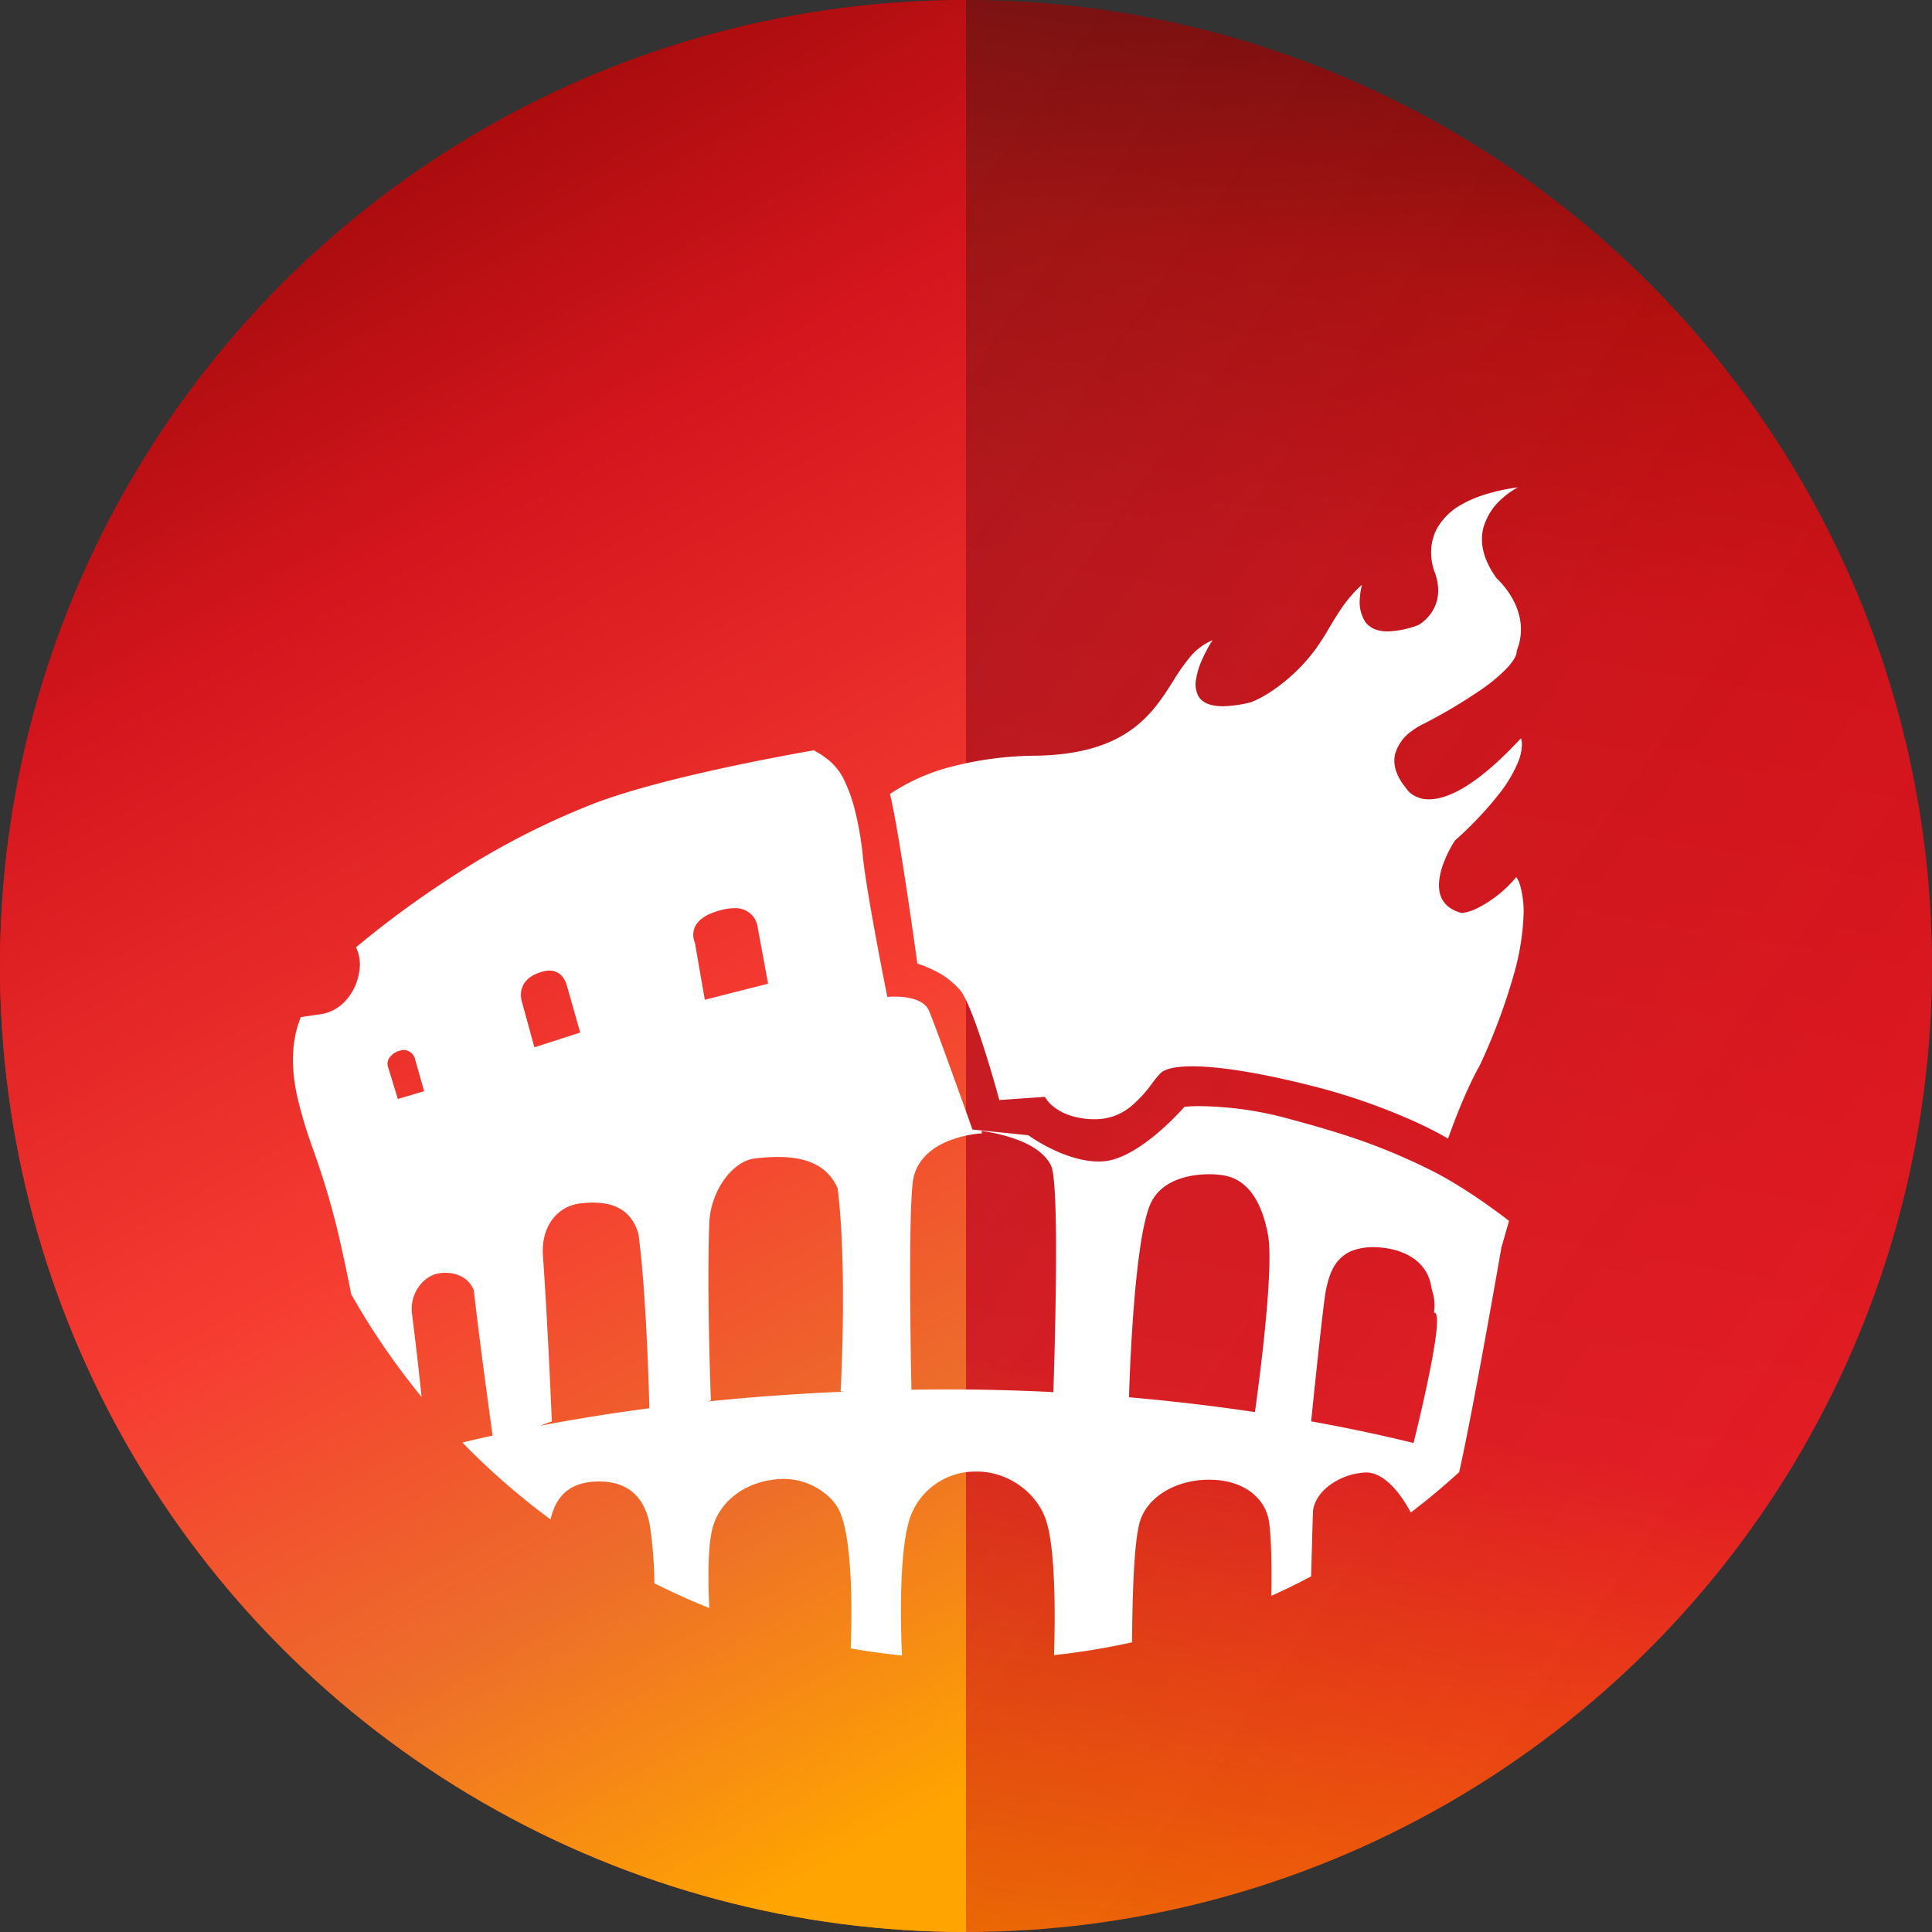<svg xmlns="http://www.w3.org/2000/svg" xmlns:xlink="http://www.w3.org/1999/xlink" width="512" height="512" viewBox="0 0 512 512">
  <rect x="0" y="0" width="512" height="512" fill="#333333" stroke="none"/>
  <defs>
    <clipPath id="clip-path">
      <circle id="mark" cx="256" cy="256" r="256" fill="#fafafa"/>
    </clipPath>
    <linearGradient id="linear-gradient" x1="0.5" y1="1" x2="0.672" y2="0.014" gradientUnits="objectBoundingBox">
      <stop offset="0" stop-color="#ff6f00"/>
      <stop offset="0.299" stop-color="#ed1c24"/>
      <stop offset="0.723" stop-color="#e2121a"/>
      <stop offset="0.876" stop-color="#cd0c0c"/>
      <stop offset="1" stop-color="#990606"/>
    </linearGradient>
    <linearGradient id="linear-gradient-2" x1="0.676" y1="1.013" x2="0.409" y2="0.037" gradientUnits="objectBoundingBox">
      <stop offset="0" stop-color="#ffa400"/>
      <stop offset="0.204" stop-color="#ed6d2a"/>
      <stop offset="0.418" stop-color="#f63d32"/>
      <stop offset="0.753" stop-color="#d6161e"/>
      <stop offset="1" stop-color="#9d0909"/>
    </linearGradient>
    <linearGradient id="linear-gradient-3" x1="0.707" y1="1.034" x2="0.034" y2="0.079" gradientUnits="objectBoundingBox">
      <stop offset="0" stop-color="#2a2a2a" stop-opacity="0.102"/>
      <stop offset="0.524" stop-color="#2a2a2a" stop-opacity="0.4"/>
      <stop offset="1" stop-color="#2a2a2a"/>
    </linearGradient>
    <clipPath id="clip-Nero_Burning_ROM">
      <rect width="512" height="512"/>
    </clipPath>
  </defs>
  <g id="Nero_Burning_ROM" data-name="Nero Burning ROM" clip-path="url(#clip-Nero_Burning_ROM)">
    <g id="NBR" clip-path="url(#clip-path)">
      <circle id="bg" cx="256" cy="256" r="256" fill="url(#linear-gradient)"/>
      <path id="bg1" d="M256,0V512C114.615,512,0,397.385,0,256S114.615,0,256,0Z" fill="url(#linear-gradient-2)"/>
      <rect id="bg2" width="256" height="512" transform="translate(256)" opacity="0.3" fill="url(#linear-gradient-3)"/>
      <path id="path" d="M2473.791,3270.108c.118-3.317.222-7.928.146-12.81a131.337,131.337,0,0,0-.873-14.182c-.618-4.868-1.552-8.371-2.779-10.412-2.173-3.618-7.582-7.511-14.318-7.511-.355,0-.714.011-1.065.033-8.682.546-15.619,5.55-17.671,12.748-1.363,4.779-1.282,14.066-.934,21.437q-7.428-2.98-14.545-6.561a111.043,111.043,0,0,0-1.246-15.662c-1.513-7.507-6.018-11.313-13.388-11.313-.213,0-.431,0-.649.01-8.217.243-11.073,5.029-12.235,10.05a190.957,190.957,0,0,1-23.36-20.381c2.3-.552,4.962-1.176,8.008-1.851-.831-5.982-3.646-26.443-4.984-38.514-1.7-4.166-5.824-4.616-7.517-4.616a9.577,9.577,0,0,0-2.957.446,8.911,8.911,0,0,0-4.3,3.511,10.115,10.115,0,0,0-1.593,7.026c.9,6.962,1.816,15.152,2.535,21.917a190.405,190.405,0,0,1-18.651-27.224c-.788-3.994-1.587-7.849-2.375-11.375a209.061,209.061,0,0,0-7.628-26.719,125.6,125.6,0,0,1-4.158-13.661c-2.828-11.979-.227-18.936.628-21.222.066-.176.129-.343.172-.471l5.208-.749c6.159-.885,9.661-6.575,10.309-11.489a10.562,10.562,0,0,0-.893-6.254,261.386,261.386,0,0,1,24.589-18.122,206.261,206.261,0,0,1,38.2-19.871c8.217-3.151,20.126-6.414,35.4-9.7,9.246-1.99,17.948-3.6,23.62-4.592l-.385.169a.057.057,0,0,1,.012.005,19.629,19.629,0,0,1,2.9,1.8,15.863,15.863,0,0,1,4.671,5.26,41.88,41.88,0,0,1,3.127,8.36,85.915,85.915,0,0,1,2.209,12.821c1.108,10.4,6.407,36.756,6.46,37.021l.012,0c.256-.023.951-.078,1.893-.078,2.82,0,7.757.488,9.148,3.754,1.94,4.562,11.419,31.2,11.514,31.469l14.8,1.511a44.037,44.037,0,0,0,5.887,3.481c3.2,1.588,8.006,3.48,12.7,3.48.557,0,1.109-.027,1.639-.079,4.927-.49,10.414-4.382,14.151-7.562a71.305,71.305,0,0,0,7-6.852,39.748,39.748,0,0,1,4.147-.176,92.858,92.858,0,0,1,23.94,3.469c8.589,2.316,14.884,4.245,20.412,6.256a164.821,164.821,0,0,1,15.778,6.744c9.292,4.471,18.99,11.8,21.74,13.938l-2.009,7c-6.705,38.342-9.889,53.758-11.2,59.58q-6.171,5.63-12.823,10.711a36.128,36.128,0,0,0-2.863-4.576c-2.048-2.757-5.271-6.043-8.988-6.043a17.367,17.367,0,0,0-8.681,2.716c-3.134,1.98-5.048,4.64-5.389,7.489-.073,2.129-.184,6.09-.292,9.921v.034c-.073,2.6-.148,5.242-.212,7.384q-5.175,2.74-10.535,5.166c.089-5.26.122-14.6-.6-19.59-.914-6.279-6.491-10.653-14.209-11.145-.573-.036-1.151-.055-1.717-.055-8.726,0-16.23,4.491-18.248,10.922-1.794,5.708-2.033,21.954-2.156,32.171a189.473,189.473,0,0,1-20.665,3.394c.1-2.925.2-7.2.173-11.844-.043-7.807-.463-18.259-2.223-23.721-2.444-7.583-10.176-13.086-18.384-13.086-.2,0-.4,0-.6.01a18.261,18.261,0,0,0-16.69,11.1c-2.248,5.238-2.781,16.091-2.831,24.272-.033,5.35.13,10.284.265,13.373Q2480.5,3271.292,2473.791,3270.108ZM2606.3,3164.873c-4.426,2.069-5.653,6.073-6.531,10-.694,3.1-3.209,27.628-3.964,35.07,9.459,1.7,18.588,3.63,27.132,5.729.767-3.093,2.717-11.1,4.235-18.661,1.884-9.376,2.432-14.656,1.627-15.692a.433.433,0,0,0-.35-.187.5.5,0,0,0-.107.012,12,12,0,0,0-.351-5.4c-.143-.544-.292-1.107-.42-1.817-1.345-7.482-9.031-10.136-15.2-10.136A15.153,15.153,0,0,0,2606.3,3164.873Zm-203.826-12.731c-6.566.616-10.783,6.3-10.256,13.829,1.292,18.408,2.347,43.717,2.358,43.97l-3.176,1.18c9.345-1.789,19.11-3.353,29.023-4.65-.237-9.131-.992-31.916-2.9-46.208-1.63-5.574-5.537-8.284-11.945-8.284C2404.652,3151.978,2403.636,3152.031,2402.476,3152.141Zm150.646.382c-4.334,10.265-5.476,46.9-5.592,51.039,11.227.971,22.456,2.292,33.376,3.925.507-3.628,1.791-13.125,2.74-22.913,1.191-12.275,1.422-20.442.688-24.272-1.775-9.229-5.665-14.451-11.563-15.521a23.539,23.539,0,0,0-4.038-.327C2565.067,3144.454,2556.2,3145.241,2553.122,3152.523Zm-104.709-12.254c-2.91.329-5.912,2.41-8.24,5.709a21.809,21.809,0,0,0-3.886,11.566c-.648,19.77.432,46.574.443,46.843l-.82.281c11.785-1.207,23.99-2.083,36.278-2.6l-1.08-.091c0-.067.46-8.084.592-18.824.121-9.813-.019-23.845-1.37-34.958-2.461-5.6-7.6-8.319-15.72-8.319A55.023,55.023,0,0,0,2448.412,3140.268Zm79.07,61.923c.13-3.8.566-17.25.685-30.73.153-17.41-.282-27.273-1.3-29.314-1.364-2.746-4.214-4.991-8.471-6.675a45,45,0,0,0-9.975-2.5c.1.413.147.639.147.639a30.166,30.166,0,0,0-8.7,1.938c-4.045,1.6-9.01,4.859-9.685,11.324-1.128,10.78-.521,44.577-.308,54.679.91-.013,1.653-.024,2.334-.031,2.268-.029,4.591-.043,6.9-.043C2508.546,3201.476,2518.091,3201.716,2527.483,3202.191Zm-172.959-90.548a4.917,4.917,0,0,0-3.158,2.181,2.85,2.85,0,0,0-.251,2.024l2.658,8.659,6.963-2.062-2.519-8.892a3.327,3.327,0,0,0-2.785-2.048h0A3.207,3.207,0,0,0,2354.523,3111.643Zm37.766-20.936c-2.571.674-4.336,1.856-5.245,3.513a5.93,5.93,0,0,0-.485,4.2l3.394,12.4,12.147-3.918-3.586-12.606a6.092,6.092,0,0,0-.9-1.91,4.354,4.354,0,0,0-3.664-1.909A6.6,6.6,0,0,0,2392.289,3090.707Zm47.778-16.415c-4.016.916-6.56,2.468-7.564,4.614a5.222,5.222,0,0,0-.018,4.181l2.636,15.123,16.765-4.249-2.84-15.393a5.752,5.752,0,0,0-1.019-2.311,6,6,0,0,0-5.135-2.312A12.811,12.811,0,0,0,2440.067,3074.292Zm192.028,60.714h0a99.127,99.127,0,0,0-10.337-5.175,165.055,165.055,0,0,0-26.26-8.928c-13.148-3.3-23.941-5.051-31.212-5.051-4.264,0-7.166.625-8.392,1.807a25.672,25.672,0,0,0-2.239,2.7,32.826,32.826,0,0,1-5.734,6.215,14.825,14.825,0,0,1-9.414,3.3h-.16a21.034,21.034,0,0,1-6.354-.969,14.272,14.272,0,0,1-4.026-2.036,9.345,9.345,0,0,1-2.722-2.929l-12.077.847c-.065-.24-6.536-24.213-10.309-29.023a21.232,21.232,0,0,0-7.146-5.408,30.206,30.206,0,0,0-4.271-1.741c-.047-.343-4.762-34.8-7.254-44.934a52.541,52.541,0,0,1,15.226-6.953,91.387,91.387,0,0,1,23.585-3.2c23.962-.409,30.75-11.12,36.2-19.726a52.947,52.947,0,0,1,4.545-6.466,15.422,15.422,0,0,1,5.933-4.409,37.238,37.238,0,0,0-2.912,5.46,20.12,20.12,0,0,0-1.448,4.8,7.09,7.09,0,0,0,.5,4.38c1,1.9,3.219,2.857,6.588,2.857a32.567,32.567,0,0,0,7.46-1.064,28.781,28.781,0,0,0,5.515-2.961,46.868,46.868,0,0,0,11.558-11.049,66.271,66.271,0,0,0,3.608-5.621c2.4-4.013,4.877-8.163,8.719-11.461a17.978,17.978,0,0,0-.557,3.566,9.815,9.815,0,0,0,1.464,6.269c1.241,1.66,3.241,2.5,5.946,2.5a25.083,25.083,0,0,0,8.145-1.713,11.193,11.193,0,0,0,3.432-3.289c1.379-2.042,2.665-5.5.962-10.4a14.293,14.293,0,0,1-.948-3.747,14.555,14.555,0,0,1,.034-3.833,12.986,12.986,0,0,1,1.459-4.383,16.726,16.726,0,0,1,6.727-6.417c3.7-2.079,8.64-3.563,14.671-4.412a21.355,21.355,0,0,0-3.952,2.759,16.158,16.158,0,0,0-5.235,8.078c-1.011,4.19.2,8.678,3.592,13.337a21.914,21.914,0,0,1,4.261,5.535,17.4,17.4,0,0,1,2.015,6.076,14.936,14.936,0,0,1-1,7.53c0,.013.322,1.453-2.511,4.517a45,45,0,0,1-7.2,5.985,141.942,141.942,0,0,1-14.77,8.769,17.919,17.919,0,0,0-3.391,2.039,11.3,11.3,0,0,0-4.344,6c-.695,2.887.3,5.977,2.954,9.186a5.419,5.419,0,0,0,1.369,1.435,7.65,7.65,0,0,0,4.67,1.435c2.7,0,5.864-1.079,9.389-3.208,4.44-2.683,9.469-7.043,14.947-12.96l0,0a4.237,4.237,0,0,1,.258,1.522,12.567,12.567,0,0,1-1.022,4.8,35.819,35.819,0,0,1-5.016,8.415,95.842,95.842,0,0,1-11.721,12.361,33.168,33.168,0,0,0-2.691,5.178c-1.1,2.7-2.177,6.549-1.04,9.581.824,2.2,2.695,3.693,5.561,4.451a12.642,12.642,0,0,0,4.187-1.317,32.764,32.764,0,0,0,10.265-8.218h0l0,0a7.958,7.958,0,0,1,1.019,2.262,24.978,24.978,0,0,1,.893,7.939,66.044,66.044,0,0,1-2.493,15.33,159.375,159.375,0,0,1-9.138,24.439c-.037.061-3.73,6.241-8.37,19.339Z" transform="translate(-2248.333 -2833.267)" fill="#fff"/>
    </g>
  </g>
</svg>
